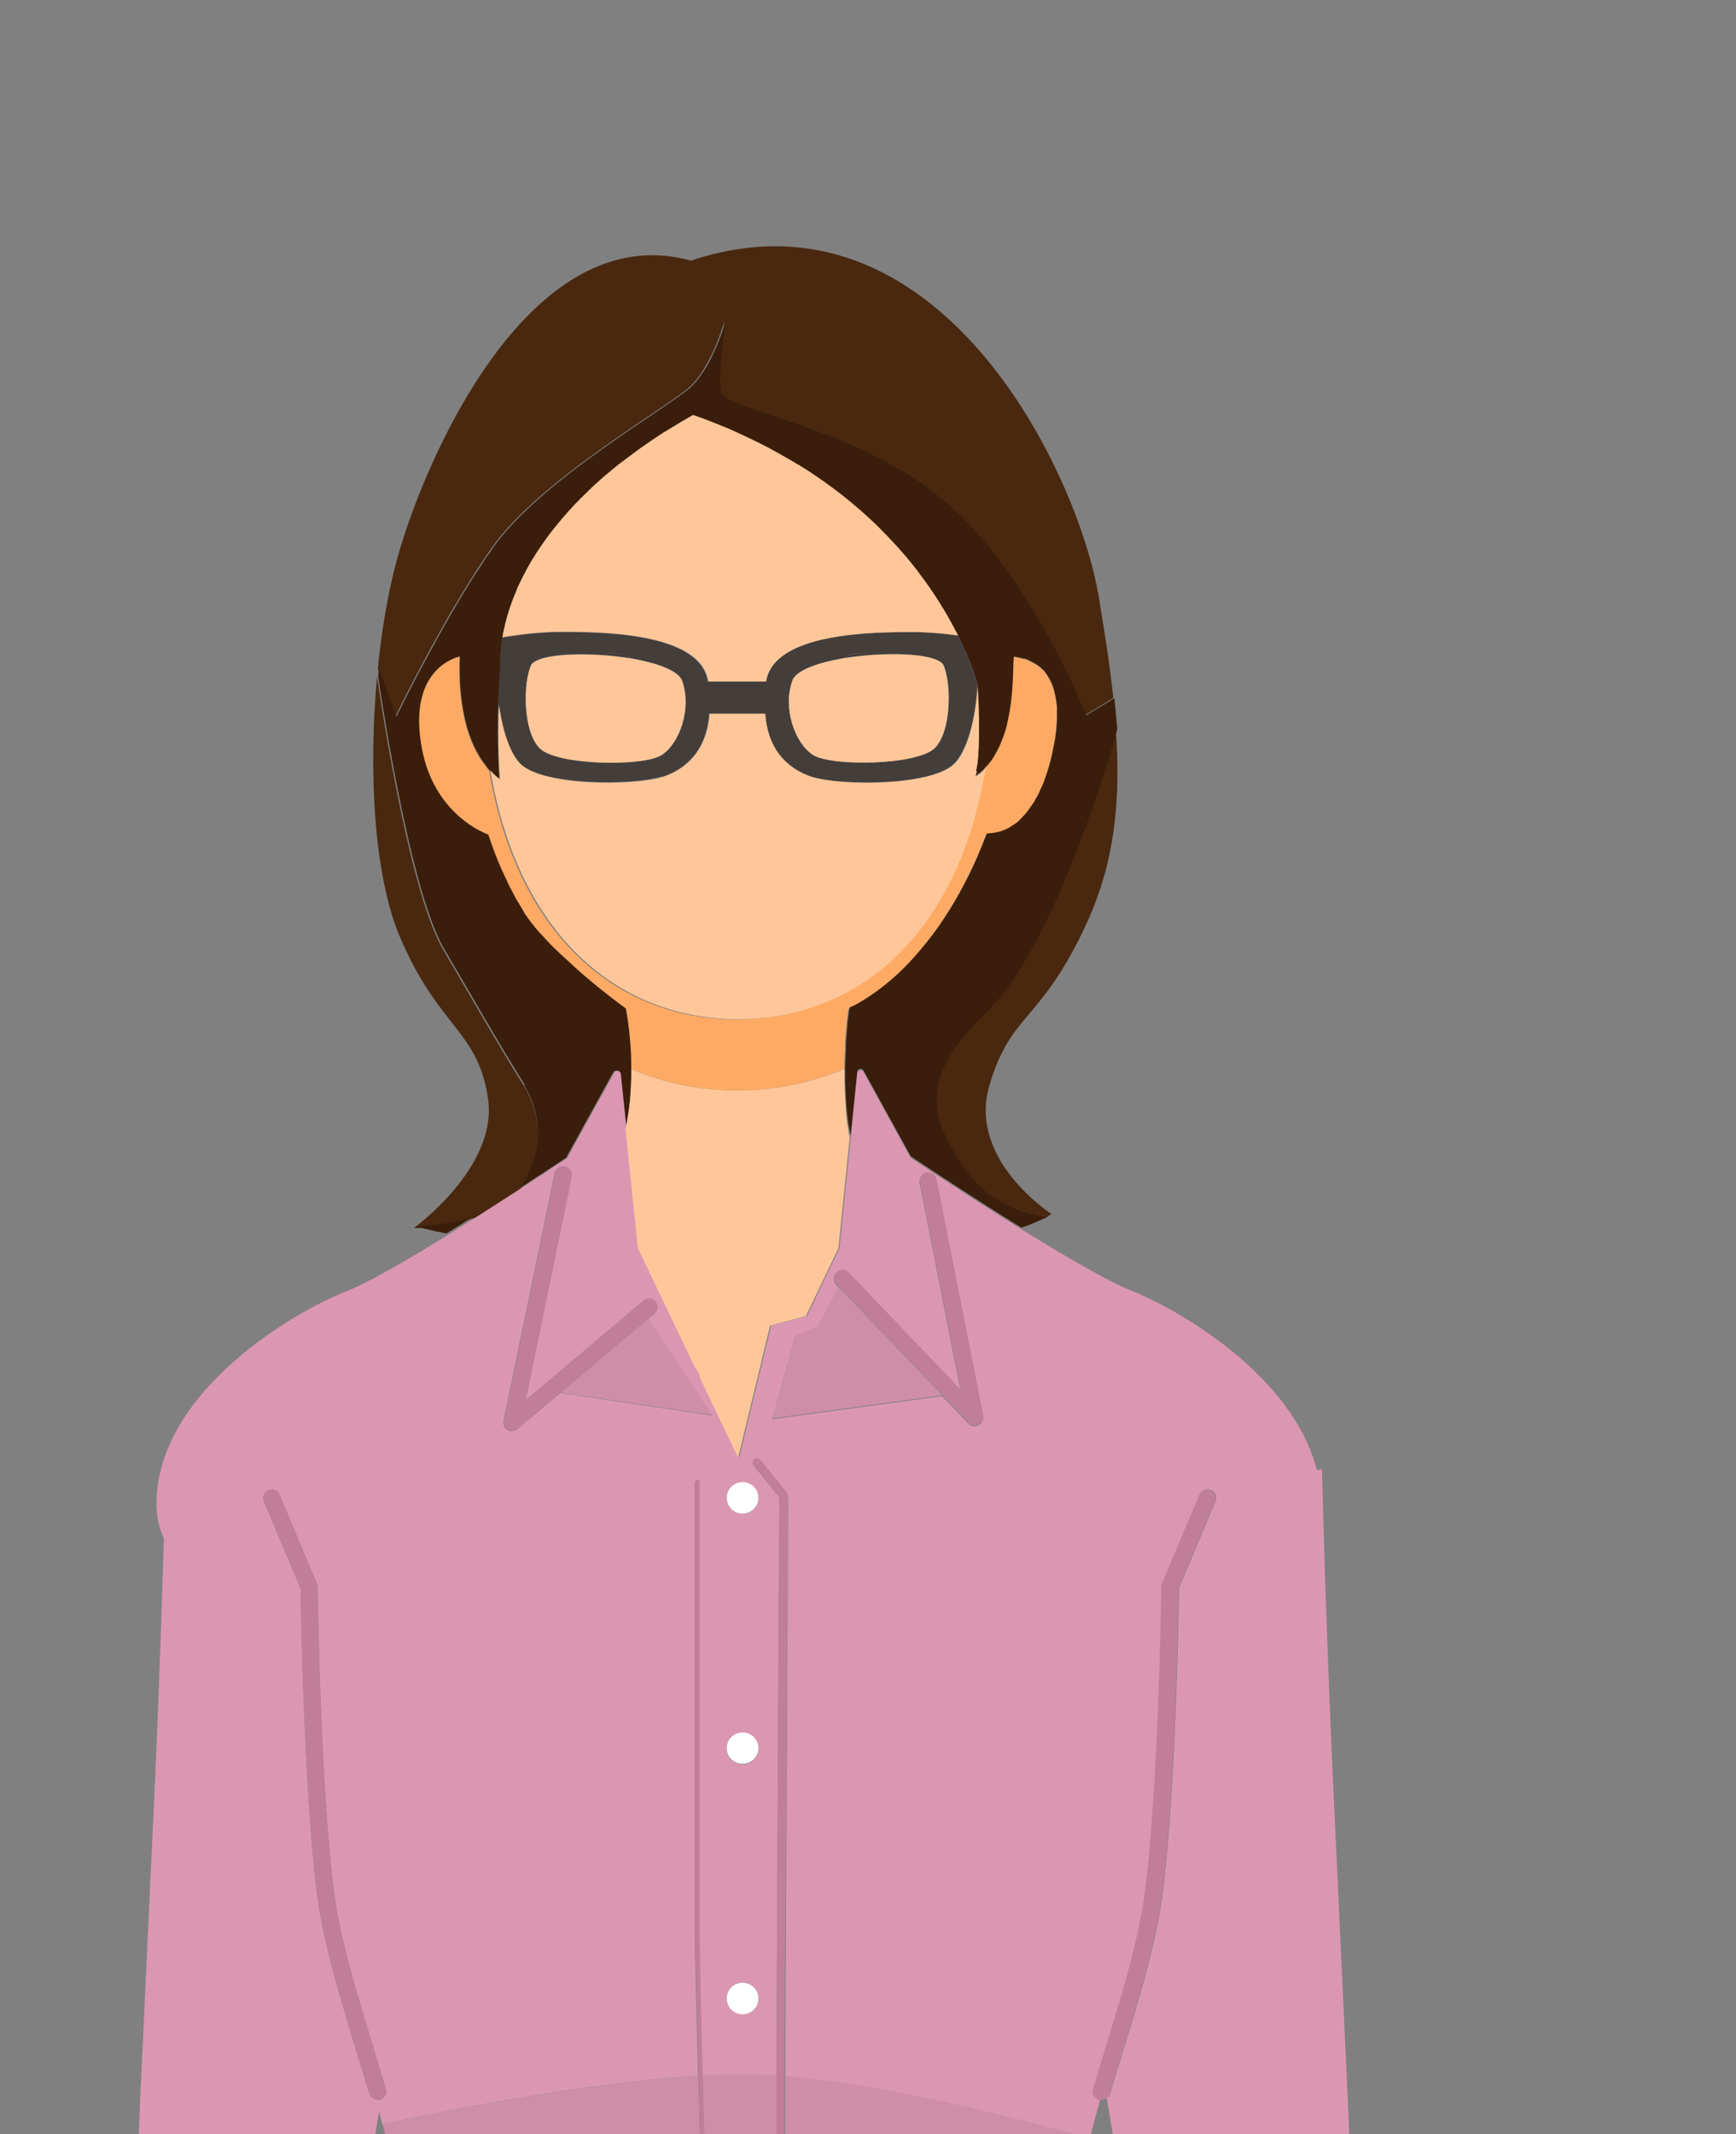 <?xml version="1.0" encoding="UTF-8"?>
<svg id="_レイヤー_2" data-name="レイヤー 2" xmlns="http://www.w3.org/2000/svg" viewBox="0 0 66.3 81.48">
  <rect x="0" y="0" width="66.3" height="81.48" fill="#808080" stroke="none"/>
  <defs>
    <style>
      .cls-1, .cls-2 {
        fill: none;
      }

      .cls-1, .cls-2, .cls-3, .cls-4, .cls-5, .cls-6, .cls-7, .cls-8, .cls-9, .cls-10, .cls-11 {
        stroke-width: 0px;
      }

      .cls-2 {
        stroke: #49280f;
        stroke-linecap: round;
        stroke-linejoin: round;
      }

      .cls-3 {
        fill: #49280f;
      }

      .cls-4 {
        fill: #3a1e0b;
      }

      .cls-5 {
        fill: #443e3b;
      }

      .cls-6 {
        fill: #db97b1;
      }

      .cls-7 {
        fill: #c17e99;
      }

      .cls-8 {
        fill: #ce8ea8;
      }

      .cls-9 {
        fill: #fff;
      }

      .cls-10 {
        fill: #ffaa64;
      }

      .cls-11 {
        fill: #ffc799;
      }
    </style>
  </defs>
  <g id="_文字" data-name="文字">
    <g>
      <g>
        <path class="cls-1" d="m16.21,46.83c-.2.02-.32.03-.33.03,0,0,0,0,0,0,0,0,.13,0,.33-.03Z"/>
        <path class="cls-1" d="m37.14,45.04s-.09-.09-.13-.14c.04.05.08.1.13.14Z"/>
        <path class="cls-1" d="m37.35,45.25s-.06-.06-.09-.09c.03.03.06.06.09.09Z"/>
        <path class="cls-1" d="m37.29,29.37s0,.04-.01.06c0-.02,0-.04.01-.06Z"/>
        <path class="cls-1" d="m39.92,25.66s-.02-.04-.04-.06c.01.02.02.04.04.06h0Z"/>
        <path class="cls-1" d="m40.06,25.87h0c-.04-.07-.09-.14-.14-.21,0,0,0,0,0,0,.05.07.1.14.14.21Z"/>
        <path class="cls-1" d="m30.43,17.71h0c-.1-.06-.21-.12-.32-.19,0,0,0,0,0,0,.11.06.22.12.32.19Z"/>
        <path class="cls-1" d="m40.1,25.92s-.02-.03-.03-.05h0s.02.03.03.05Z"/>
        <path class="cls-1" d="m30.55,17.78s-.09-.05-.13-.07h0s.09.05.13.07Z"/>
        <polygon class="cls-1" points="19.49 23.16 19.49 23.16 19.49 23.16 19.49 23.16"/>
        <path class="cls-1" d="m40.34,26.73s0,0,0,0c0-.04,0-.07-.02-.11,0,0,0,0,0,0,0,.03.01.07.02.1Z"/>
        <path class="cls-1" d="m32.42,38.5s.14-.06.38-.19c0,0,.02-.01.03-.02.21-.12.49-.3.81-.55.05-.04.09-.07.14-.11,0,0,0,0,0,0,0,0,0,0,0,0-.43.33-.89.63-1.37.88Z"/>
        <path class="cls-1" d="m40.38,27.42h0c0-.11,0-.22,0-.33,0,0,0,0,0,0,0,.11,0,.23,0,.33Z"/>
        <path class="cls-1" d="m40.11,25.96s0-.03-.02-.04c0,.01,0,.03.02.04,0,0,0,0,0,0Z"/>
        <path class="cls-1" d="m40.37,27.09h0s0-.07,0-.1h0s0,.07,0,.1Z"/>
        <path class="cls-1" d="m32.34,39.16s0-.02,0-.03c0,.01,0,.02,0,.03,0,0,0,0,0,0Z"/>
        <path class="cls-1" d="m40.37,26.99s0,0,0,0c0-.09-.02-.17-.03-.26,0,0,0,0,0,0,.01.09.02.17.03.26Z"/>
        <path class="cls-1" d="m40.32,26.62s0,0,0,0c-.02-.12-.04-.23-.08-.34,0,0,0,0,0,0-.03-.11-.08-.22-.13-.32h0c.1.21.17.43.21.66Z"/>
        <path class="cls-1" d="m30.11,17.52s0,0,0,0c-.24-.14-.49-.28-.75-.42,0,0,0,0,0,0,.26.14.51.27.75.42Z"/>
        <path class="cls-1" d="m19.28,23.87s0,0,0,0c-.04.17-.08.33-.1.48,0,0,0,0,0,0,.02-.14.06-.31.1-.47Z"/>
        <path class="cls-1" d="m29.36,17.1s0,0,0,0c-.13-.07-.26-.13-.39-.2,0,0,0,0,0,0,.13.07.26.13.39.2Z"/>
        <path class="cls-1" d="m19.81,22.37s0,0,0,0c-.03.06-.05.11-.07.17,0,0,0,0,0,0,.02-.06.05-.11.07-.17Z"/>
        <path class="cls-1" d="m23.6,17.76s0,0,0,0c-.04.03-.07.06-.11.09,0,0,0,0,0,0,.04-.03.07-.06.11-.09Z"/>
        <path class="cls-1" d="m23.49,17.84c-.24.2-.48.39-.7.59.22-.2.45-.39.69-.59,0,0,0,0,0,0Z"/>
        <path class="cls-1" d="m20.15,21.67s0,0,0,0c-.13.24-.25.47-.35.7,0,0,0,0,0,0,.1-.22.21-.45.35-.69Z"/>
        <path class="cls-1" d="m32.39,38.7c-.02.17-.06.45-.09.8,0,0,0,0,0,0,.01-.12.02-.24.03-.34,0,0,0,0,0,0,.02-.19.04-.35.05-.46Z"/>
        <path class="cls-1" d="m19.32,23.73s0,0,0,0c-.01.04-.02.09-.03.13,0,0,0,0,0,0,.01-.04.02-.09.03-.13Z"/>
        <path class="cls-1" d="m19.49,23.16s0,0,0,0c0,0,0,0,0,0,.07-.2.15-.41.24-.62,0,0,0,0,0,0-.19.44-.32.84-.42,1.2,0,0,0,0,0,0,.05-.18.1-.37.17-.57Z"/>
        <path class="cls-1" d="m20.87,20.55c-.28.39-.52.76-.72,1.12,0,0,0,0,0,0,.2-.36.44-.73.72-1.12Z"/>
        <path class="cls-1" d="m24.35,17.19s0,0,0,0c-.26.19-.51.38-.75.57,0,0,0,0,0,0,.24-.19.49-.38.75-.56Z"/>
        <path class="cls-1" d="m27.76,16.35s0,0,0,0c-.42-.17-.84-.34-1.3-.5,0,0,0,0,0,0,.45.16.87.32,1.29.5Z"/>
        <path class="cls-1" d="m28.96,16.9s0,0,0,0c-.27-.13-.54-.26-.82-.39,0,0,0,0,0,0,.28.12.56.25.82.38Z"/>
        <path class="cls-1" d="m26.46,15.85s0,0,0,0c-.35.2-.67.39-.99.59,0,0,0,0,0,0,.31-.2.64-.39.98-.59Z"/>
        <path class="cls-1" d="m28.14,16.52s0,0,0,0c-.13-.06-.25-.11-.38-.17,0,0,0,0,0,0,.13.05.26.11.38.17Z"/>
        <path class="cls-1" d="m24.5,17.09s0,0,0,0c-.05.03-.1.07-.15.1,0,0,0,0,0,0,.05-.04.1-.07.15-.11Z"/>
        <path class="cls-1" d="m25.48,16.44s0,0,0,0c-.04.03-.09.06-.13.08,0,0,0,0,0,0,.04-.03.09-.06.14-.08Z"/>
        <path class="cls-1" d="m25.34,16.52s0,0,0,0c-.3.19-.57.38-.84.57,0,0,0,0,0,0,.27-.19.55-.38.84-.56Z"/>
        <path class="cls-1" d="m20.35,35.32s-.01-.02-.02-.02c0,0,.01.02.02.02Z"/>
        <path class="cls-1" d="m32.4,38.67c.02-.11.03-.17.03-.17,0,0,0,.06-.03.17Z"/>
        <path class="cls-1" d="m19.03,32.91c-.13-.32-.25-.64-.36-.97.05.16.17.51.36.97Z"/>
        <path class="cls-1" d="m19.48,33.89s-.02-.05-.04-.08c.01.03.02.05.04.08.06.11.12.23.18.34.03.06.07.13.11.19.08.15.16.3.26.44,0,0,0,0,0,.01-.13-.21-.26-.42-.38-.64-.06-.12-.12-.23-.18-.34Z"/>
        <path class="cls-1" d="m37.58,45.46s-.04-.03-.06-.05c.02.02.04.03.06.05Z"/>
        <path class="cls-1" d="m19.01,27.89c0-.35,0-.69.02-.99-.01.3-.02.64-.02.99Z"/>
        <path class="cls-1" d="m38.87,25.09s-.09-.02-.14-.03c.12.01.22.04.33.07-.06-.02-.12-.03-.19-.04Z"/>
        <path class="cls-1" d="m21.93,36.92s-.02-.02-.03-.03c.01,0,.02.02.03.03Z"/>
        <path class="cls-1" d="m16.01,27.33c.01-.25.04-.47.09-.67-.05.2-.08.42-.09.67Z"/>
        <path class="cls-1" d="m20.99,36.04s-.03-.03-.04-.05c.01.02.03.03.04.05Z"/>
        <path class="cls-1" d="m42.07,80.16s-.04,0-.06,0c-.13.44-.24.88-.36,1.33h.82c-.08-.46-.15-.92-.23-1.38-.05.03-.11.06-.18.06Z"/>
        <path class="cls-1" d="m18.08,46.48s-.03,0-.04.01c.01,0,.03,0,.04-.01Z"/>
        <path class="cls-1" d="m16.97,46.72s-.02,0-.02,0c0,0,.02,0,.02,0Z"/>
        <path class="cls-1" d="m14.44,80.48c-.06.34-.11.67-.17,1.01h.43c-.03-.13-.06-.27-.1-.4-.05-.2-.11-.41-.16-.61Z"/>
        <path class="cls-1" d="m16.59,46.78s-.07,0-.1.01c.03,0,.06,0,.1-.01Z"/>
        <path class="cls-1" d="m16.42,46.8s-.03,0-.05,0c.02,0,.03,0,.05,0Z"/>
        <path class="cls-1" d="m16.77,46.75s-.04,0-.06,0c.02,0,.04,0,.06,0Z"/>
        <polygon class="cls-1" points="22.79 37.66 22.8 37.66 22.79 37.65 22.79 37.66"/>
        <path class="cls-1" d="m20.66,35.68s-.02-.03-.04-.04c.01.01.02.03.04.04Z"/>
        <path class="cls-1" d="m32.29,42.33s0-.01,0-.02c0,0,0-.01,0-.02,0,.01,0,.03,0,.04Z"/>
        <path class="cls-1" d="m34.69,36.8c-.13.14-.26.26-.38.38.12-.12.25-.24.38-.38Z"/>
        <path class="cls-1" d="m32.29,42.31c-.04-.48-.06-.95-.05-1.38,0,.43.01.89.05,1.36,0,0,0,.01,0,.02Z"/>
        <path class="cls-1" d="m39.21,25.15s.05.03.08.04c-.03-.01-.05-.03-.08-.04Z"/>
        <path class="cls-1" d="m32.24,40.8c0-.26.01-.49.03-.72h0c-.01.23-.02.46-.03.72Z"/>
        <path class="cls-1" d="m32.3,39.56c0,.09-.01.19-.02.29,0-.12.02-.24.03-.35,0,0,0,0,0,0,0,.02,0,.04,0,.06Z"/>
        <path class="cls-1" d="m32.27,40.08s0-.02,0-.04c0,.01,0,.02,0,.04h0Z"/>
        <path class="cls-1" d="m32.28,39.88s0,0,0-.01c0-.01,0-.02,0-.03,0,.02,0,.03,0,.04Z"/>
        <polygon class="cls-1" points="33.96 37.49 33.96 37.48 33.96 37.49 33.96 37.49"/>
        <path class="cls-1" d="m40.34,27.98c0-.07.02-.14.02-.21,0-.08.01-.17.02-.26,0-.03,0-.06,0-.08-.01.33-.06.71-.14,1.14,0,0,.06-.24.1-.58Z"/>
        <path class="cls-1" d="m40.24,26.28s0,0,0,0c0,0,0,0,0,0Z"/>
        <path class="cls-1" d="m40.23,28.57c-.07.34-.15.63-.23.91.17-.51.23-.9.23-.91Z"/>
        <path class="cls-1" d="m39.29,25.19s-.05-.03-.08-.04h0c.07.02.12.06.19.09-.04-.02-.07-.04-.11-.05Z"/>
        <path class="cls-1" d="m39.52,30.57c.06-.11.12-.22.18-.32,0-.01.01-.02.01-.03-.06.13-.13.25-.2.37,0,0,0-.01,0-.02Z"/>
        <path class="cls-1" d="m38.99,31.26c.07-.07.14-.14.2-.22-.09.11-.18.21-.28.3.03-.02.05-.05.07-.08Z"/>
        <path class="cls-1" d="m38.55,31.61s.03-.03.05-.04c.11-.07.21-.14.31-.22h0c-.22.2-.48.35-.77.44.15-.04.29-.1.41-.17Z"/>
        <path class="cls-1" d="m39.31,30.88c.05-.06.09-.13.14-.2-.06.1-.13.2-.21.3.02-.03.05-.07.07-.1Z"/>
        <path class="cls-1" d="m39.13,46.29s-.03,0-.05-.01c.02,0,.03,0,.05.01Z"/>
        <path class="cls-1" d="m38.11,45.83s-.04-.02-.06-.04c.02.01.04.02.06.04Z"/>
        <path class="cls-1" d="m37.86,45.67s-.05-.03-.08-.05c.03.02.05.03.08.05Z"/>
        <path class="cls-1" d="m39.97,46.48s-.02,0-.04,0c.02,0,.02,0,.04,0Z"/>
        <path class="cls-1" d="m40.02,46.48h0s0,0-.02,0c.02,0,.02,0,.02,0Z"/>
        <path class="cls-1" d="m39.55,46.4s-.03,0-.04,0c.01,0,.03,0,.04,0Z"/>
        <path class="cls-1" d="m39.35,46.35s-.03,0-.04-.01c.02,0,.03,0,.04.01Z"/>
        <path class="cls-1" d="m39.86,46.46s-.03,0-.04,0c.02,0,.03,0,.04,0Z"/>
        <path class="cls-1" d="m38.64,46.1s-.04-.01-.05-.02c.02,0,.04.01.05.02Z"/>
        <path class="cls-1" d="m39.72,46.44s-.03,0-.04,0c.02,0,.03,0,.04,0Z"/>
        <path class="cls-1" d="m38.39,45.98s-.04-.02-.06-.03c.02.01.04.02.06.03Z"/>
        <path class="cls-1" d="m38.88,46.2s-.02,0-.04-.01c.01,0,.02,0,.04.01Z"/>
        <path class="cls-1" d="m32.45,43.43h0c-.02-.12-.05-.24-.07-.37.02.12.05.24.07.37Z"/>
        <path class="cls-10" d="m26.74,52.64c-.02-.1-.07-.27-.21-.44l.21.44Z"/>
        <path class="cls-10" d="m32.27,40.08s0-.02,0-.04c0-.02,0-.04,0-.06,0,.03,0,.07,0,.1,0,0,0,0,0,0Z"/>
        <path class="cls-10" d="m40.34,26.73s0-.07-.02-.1c0,.03.01.07.02.1Z"/>
        <path class="cls-10" d="m40.37,27.09s0-.07,0-.1c0,.03,0,.07,0,.1Z"/>
        <path class="cls-10" d="m39.88,25.6s-.02-.02-.03-.02c.02.03.04.05.06.08-.01-.02-.02-.04-.04-.06Z"/>
        <path class="cls-10" d="m32.24,40.8c0-.26.01-.49.03-.72,0,0,0,0,0,0,0-.03,0-.07,0-.1,0-.03,0-.06,0-.09,0-.02,0-.03,0-.04,0-.12.02-.23.02-.34.03-.35.06-.63.09-.8,0,0,0-.02,0-.03.02-.11.03-.17.03-.17h0c.48-.25.93-.55,1.37-.88,0,0,0,0,0,0,.06-.04.11-.09.17-.14,0,0,0,0,0,0,.11-.1.23-.2.35-.31.12-.12.25-.24.38-.38.14-.15.28-.3.42-.47.29-.34.58-.72.88-1.16.29-.44.59-.93.87-1.48.14-.28.28-.57.42-.87.14-.31.27-.63.39-.96.17,0,.33-.02.47-.07.3-.08.55-.24.77-.44,0,0,0,0,0,0,.1-.09.19-.19.28-.3,0-.01.02-.02.03-.03,0-.01.02-.02.02-.03.07-.1.14-.2.21-.3,0-.01.02-.03.03-.04.01-.02.02-.04.03-.05.07-.12.14-.25.2-.37,0-.01,0-.02.01-.03.05-.11.1-.22.15-.33.02-.04.03-.08.04-.12.03-.09.07-.18.09-.26.09-.27.16-.57.23-.91h0c.09-.43.13-.81.14-1.14h0c0-.11,0-.22,0-.33,0-.03,0-.07,0-.1,0-.09-.02-.17-.03-.26,0-.04,0-.07-.02-.11-.04-.23-.11-.46-.21-.66-.02-.03-.03-.06-.05-.09-.04-.07-.09-.14-.14-.21-.02-.03-.04-.06-.07-.08-.12-.14-.28-.24-.46-.33-.06-.03-.12-.07-.19-.09-.05-.02-.11-.02-.15-.03-.1-.03-.21-.06-.33-.07-.04.31.01,1.41-.24,2.49-.03.12-.06.24-.09.36-.09.31-.22.61-.38.88-.11.19-.25.37-.4.53-.14.85-.33,1.65-.58,2.41-1.06,3.3-3.06,5.57-5.67,6.58-.99.38-2.07.59-3.22.59s-2.23-.2-3.22-.59c-2.61-1-4.61-3.28-5.67-6.58-.23-.73-.42-1.51-.56-2.33h0s0,0,0,0c-.06-.07-.11-.15-.17-.22-.42-.54-.67-1.22-.8-1.88-.03-.13-.05-.26-.07-.39-.08-.51-.1-.97-.1-1.31,0-.34.01-.55.01-.55,0,0-1.13.2-1.47,1.61-.05.2-.08.42-.09.67,0,.01,0,.02,0,.04-.01.29,0,.63.07,1,.42,2.77,2.57,3.48,2.57,3.48,0,0,.01.03.03.09.11.34.23.66.36.97.04.09.08.18.12.28.05.12.12.26.18.38.04.08.07.16.11.24.01.03.02.05.04.08.06.11.12.23.18.34.12.22.24.43.38.64.02.03.04.05.06.08.07.11.16.22.25.34,0,0,.01.02.02.02.08.11.18.21.27.32.01.01.02.03.04.04.09.1.19.21.29.31.01.02.03.03.04.05.11.12.23.23.35.34.18.18.37.35.56.51.01,0,.02.02.03.03.19.17.37.33.55.48.11.09.21.18.31.26,0,0,0,0,0,0,.62.5,1.09.84,1.09.84,0,0,.12.57.18,1.44.02.26.03.56.03.87,1.24.51,2.61.81,4.05.81s2.84-.3,4.09-.82Z"/>
        <path class="cls-10" d="m32.3,39.56s0-.04,0-.06c0,.02,0,.04,0,.06Z"/>
        <path class="cls-10" d="m40.11,25.96s0-.03-.02-.04c0-.02-.02-.03-.03-.05.02.03.03.06.05.09Z"/>
        <path class="cls-3" d="m17.58,25.06h0s0,0,0,0c0,0-1.13.2-1.47,1.61.34-1.41,1.47-1.61,1.47-1.61Z"/>
        <path class="cls-3" d="m38.73,25.06s0,0,0,0h0c.05,0,.09.02.14.03-.05,0-.09-.02-.14-.03Z"/>
        <path class="cls-3" d="m36.79,44.59c.07.11.15.21.23.31.04.05.08.1.13.14.04.04.08.09.12.13.03.03.06.06.09.09.05.05.11.11.16.15.02.02.04.03.06.05.07.06.14.11.2.16.03.02.05.03.08.05.06.04.13.09.19.13.02.01.04.02.06.04.07.04.14.08.21.12.02.01.04.02.06.03.07.03.13.07.2.1.02,0,.04.01.05.02.07.03.14.06.2.08.01,0,.02,0,.04.01.07.03.14.05.2.07.02,0,.03,0,.05.01.06.02.12.04.18.05.02,0,.03,0,.04.01.05.01.11.03.16.04.01,0,.03,0,.04,0,.05.01.09.02.13.03.02,0,.03,0,.04,0,.03,0,.07.01.1.02.02,0,.03,0,.04,0,.02,0,.05,0,.07,0,.02,0,.02,0,.04,0,.01,0,.02,0,.03,0,.01,0,.02,0,.02,0,.1-.05.15-.08.15-.08,0,0-3.2-2.06-2.38-4.89.83-2.84,1.95-2.38,3.71-6.19,1.11-2.4,1.32-4.82,1.12-7.48,0,0-2.23,8.17-5,10.81-2.78,2.65-2,4.2-.84,5.94Z"/>
        <polygon class="cls-3" points="40.02 46.48 40.02 46.48 40.02 46.48 40.02 46.48"/>
        <path class="cls-3" d="m15.1,27.35s1.24-2.57,2.68-4.91c.25-.41.5-.8.76-1.18.08-.12.16-.24.25-.36,1.81-2.58,6.71-5.36,7.55-6.13.84-.77,1.33-2.51,1.33-2.51,0,0-.3,2.06-.17,2.71.13.65,5.16,1.29,8.52,4.13.61.51,1.17,1.11,1.69,1.75.27.33.53.68.78,1.02,1.87,2.63,2.95,5.43,2.95,5.43l1.08-.65c-.13-1.22-.33-2.49-.55-3.83-.8-4.83-6.16-16.01-15.58-12.87-6.18-1.71-10.21,7.66-11.24,11.45-.34,1.25-.6,2.79-.75,4.42,0-.1.02-.19.03-.29l.67,1.84Z"/>
        <path class="cls-3" d="m16.37,46.81s.03,0,.05,0c.02,0,.05,0,.07,0,.03,0,.06,0,.1-.01.04,0,.08-.01.13-.02.02,0,.04,0,.06,0,.06,0,.12-.02.18-.03,0,0,.02,0,.02,0,.33-.06.7-.13,1.06-.23.01,0,.03,0,.04-.01.03,0,.05-.02.08-.02.62-.39,1.2-.76,1.71-1.1.68-1,1.01-2.54.14-3.93-.97-1.55-1.74-2.9-3.1-5.23-1.36-2.32-2.51-10.39-2.51-10.39-.33,3.58-.13,7.6.89,9.97,1.49,3.46,2.98,3.54,3.35,6.15.37,2.61-2.82,4.91-2.82,4.91,0,0,.02,0,.05.02,0,0,.13,0,.33-.03.05,0,.1-.01.16-.02Z"/>
        <polygon class="cls-3" points="15.89 46.86 15.88 46.86 15.89 46.86 15.89 46.86"/>
        <path class="cls-3" d="m39.92,25.66s0,0,0,0h0s-.04-.05-.06-.08h0s.04.05.07.08c0,0,0,0,0,0Z"/>
        <polygon class="cls-3" points="40.24 26.28 40.24 26.28 40.24 26.28 40.24 26.28 40.24 26.28"/>
        <path class="cls-3" d="m40.11,25.96h0s0,0,0,0c0,0,0,0,0,0-.01-.03-.03-.06-.05-.09h0s0,0,0,0h0s.03.06.05.09Z"/>
        <path class="cls-3" d="m40.34,26.73s0,0,0,0c0,0,0,0,0,0,0,0,0,0,0,0,0-.03,0-.07-.02-.1,0,0,0,0,0,0,0,0,0,0,0,0,0,0,0,0,0,0,0,.04.01.07.02.11Z"/>
        <path class="cls-3" d="m40.37,27.09s0,0,0,0h0s0-.07,0-.1h0s0,0,0,0c0,0,0,0,0,0,0,.03,0,.07,0,.1Z"/>
        <path class="cls-3" d="m32.45,43.45h0c-.02-.13-.05-.26-.07-.39.02.13.04.26.07.39Z"/>
        <path class="cls-2" d="m32.31,42.42c.02.22.04.43.08.65"/>
        <path class="cls-2" d="m32.29,42.29s0,.01,0,.02"/>
        <path class="cls-2" d="m32.25,41.61c0,.22.02.45.04.68"/>
        <path class="cls-2" d="m19.81,22.37s0,0,0,0"/>
        <path class="cls-2" d="m20.15,21.67s0,0,0,0"/>
        <path class="cls-2" d="m20.15,21.67c-.13.24-.24.47-.35.69"/>
        <path class="cls-2" d="m19.49,23.16s0,0,0,0"/>
        <path class="cls-2" d="m19.73,22.54s0,0,0,0"/>
        <path class="cls-2" d="m19.49,23.16c.07-.2.15-.41.24-.62"/>
        <path class="cls-3" d="m19.28,23.87s0,0,0,0c0,0,0,0,0,0,0,0,0,0,0,0-.04.17-.08.33-.1.47,0,0,0,0,0,0h0c.02-.15.06-.31.1-.48Z"/>
        <path class="cls-3" d="m19.49,23.16s0,0,0,0c0,0,0,0,0,0-.07.2-.12.39-.17.57,0,0,0,0,0,0,0,0,0,0,0,0,0,0,0,0,0,0,.05-.18.1-.37.17-.57Z"/>
        <path class="cls-3" d="m37.36,26.6c0,.14.01.3.02.48,0-.18-.01-.34-.02-.48Z"/>
        <path class="cls-2" d="m23.49,17.84s0,0,0,0"/>
        <path class="cls-2" d="m23.6,17.76s0,0,0,0"/>
        <path class="cls-2" d="m24.35,17.19s0,0,0,0"/>
        <path class="cls-2" d="m29.36,17.1s0,0,0,0"/>
        <path class="cls-2" d="m30.11,17.52s0,0,0,0"/>
        <path class="cls-2" d="m23.6,17.76c.24-.19.49-.38.75-.56"/>
        <path class="cls-2" d="m29.36,17.1c.26.14.51.27.75.42"/>
        <path class="cls-2" d="m22.8,18.43c.22-.2.45-.39.69-.59"/>
        <path class="cls-2" d="m30.43,17.71c.33.2.66.41.96.62"/>
        <path class="cls-3" d="m25.34,16.52s0,0,0,0c0,0,0,0,0,0,0,0,0,0,0,0-.29.19-.57.38-.84.56,0,0,0,0,0,0,0,0,0,0,0,0,0,0,0,0,0,0,.27-.19.55-.38.84-.57Z"/>
        <path class="cls-3" d="m26.46,15.85c.45.16.88.33,1.3.5,0,0,0,0,0,0,0,0,0,0,0,0,0,0,0,0,0,0-.41-.17-.84-.34-1.29-.5,0,0,0,0,0,0,0,0,0,0,0,0-.34.19-.67.39-.98.59,0,0,0,0,0,0,0,0,0,0,0,0,0,0,0,0,0,0,.31-.2.64-.39.99-.59Z"/>
        <path class="cls-3" d="m28.96,16.9s0,0,0,0c0,0,0,0,0,0,0,0,0,0,0,0-.27-.13-.54-.26-.82-.38,0,0,0,0,0,0,0,0,0,0,0,0,0,0,0,0,0,0,.28.13.56.25.82.39Z"/>
        <path class="cls-3" d="m38.02,28.79c-.11.19-.25.37-.4.53-.12.12-.26.24-.41.33.15-.09.29-.2.41-.33.16-.16.29-.33.4-.53Z"/>
        <path class="cls-3" d="m17.73,27.3c.14.66.39,1.34.8,1.88-.42-.54-.67-1.22-.8-1.88Z"/>
        <path class="cls-3" d="m19.07,29.74h0c-.14-.1-.26-.21-.37-.34h0c.11.12.23.24.37.34Z"/>
        <path class="cls-2" d="m39.21,25.15s.05.03.08.04"/>
        <path class="cls-2" d="m32.34,39.16s0,0,0,0"/>
        <path class="cls-2" d="m32.27,39.98s0,.07,0,.1"/>
        <path class="cls-2" d="m32.27,40.08s0,0,0,0"/>
        <path class="cls-3" d="m32.28,39.84s0,.02,0,.03c0,0,0-.01,0-.02,0-.1.01-.2.02-.29,0-.02,0-.04,0-.06,0,0,0,0,0,0,0,0,0,0,0,0,0,0,0,0,0,0,0,.11-.02.22-.02.34Z"/>
        <path class="cls-3" d="m32.4,38.67s0,.02,0,.03c-.01.11-.03.26-.05.46,0-.01,0-.02,0-.03.04-.39.08-.62.08-.62h0s0,0,0,0c0,0,0,.06-.03.17Z"/>
        <path class="cls-5" d="m25.3,29.65c.9-.29,1.69-1.02,1.78-2.41h2.13c.1,1.39.89,2.12,1.78,2.41,1.09.35,4.74.37,5.51-.57.66-.8.8-2.42.82-2.89,0-.03,0-.05,0-.05,0,0-.14-.56-.53-1.44-.06-.14-.13-.29-.21-.44-.59-.08-1.21-.13-1.69-.13-1.52,0-5.35.01-5.64,1.89h-2.22c-.29-1.88-4.12-1.89-5.64-1.89-.63,0-1.49.09-2.22.21-.03.19-.05.36-.06.5-.01.14-.02.26-.02.36,0,.07,0,.13,0,.17,0,.04,0,.06,0,.06h0s-.03.33-.05.85c0,.09,0,.18-.01.27,0,.11,0,.22-.01.33.09.69.3,1.64.75,2.19.77.94,4.42.92,5.51.57Zm4.95-3.66c.14-.4.97-.69,1.95-.86.19-.14.43-.2.72-.19.17,0,.31.02.45.06,1.23-.08,2.42.03,2.65.37.32.67.33,2.51-.31,3.18-.64.67-4,.72-4.68.26-.69-.46-1.14-1.78-.77-2.82Zm-9.96-.62c.23-.34,1.41-.45,2.65-.37.13-.04.28-.07.45-.06.29,0,.53.06.72.19.98.17,1.81.46,1.95.86.37,1.03-.08,2.35-.77,2.82-.69.47-4.04.41-4.68-.26-.64-.67-.63-2.51-.31-3.18Z"/>
        <path class="cls-5" d="m23.38,24.94c-.17,0-.31.02-.45.06.39.03.79.07,1.16.13-.19-.14-.43-.2-.72-.19Z"/>
        <path class="cls-5" d="m32.92,24.94c-.29,0-.53.06-.72.19.38-.06.77-.11,1.16-.13-.13-.04-.28-.07-.45-.06Z"/>
        <path class="cls-5" d="m19.18,24.34c-.03.19-.05.36-.06.5.01-.14.03-.31.06-.5h0Z"/>
        <path class="cls-4" d="m20.01,41.42c.87,1.39.54,2.93-.14,3.93,1.03-.67,1.75-1.15,1.75-1.15l1.8-3.26c.06-.11.24-.08.25.05l.22,2.1c.07-.37.13-.74.17-1.09.04-.38.05-.76.05-1.1,0-.03,0-.06,0-.09,0-.31-.01-.6-.03-.87-.06-.87-.18-1.44-.18-1.44,0,0-.47-.34-1.09-.84,0,0,0,0,0,0,0,0,0,0,0,0-.1-.08-.2-.17-.31-.26-.18-.15-.37-.31-.55-.48-.01,0-.02-.02-.03-.03-.19-.17-.37-.34-.56-.51-.12-.11-.23-.23-.35-.34-.02-.02-.03-.03-.04-.05-.1-.1-.2-.21-.29-.31-.01-.01-.02-.03-.04-.04-.1-.11-.19-.21-.27-.32,0,0-.01-.02-.02-.02-.09-.11-.17-.23-.25-.34-.02-.03-.04-.05-.06-.08,0,0,0,0,0-.01-.09-.15-.17-.3-.26-.44-.04-.06-.08-.13-.11-.19-.06-.12-.12-.23-.18-.34-.01-.03-.02-.05-.04-.08-.04-.08-.08-.16-.11-.24-.06-.13-.13-.26-.18-.38-.04-.1-.08-.19-.12-.28-.19-.46-.31-.82-.36-.97-.02-.05-.03-.09-.03-.09,0,0-2.15-.71-2.57-3.48-.06-.37-.08-.7-.07-1,0-.01,0-.02,0-.04.01-.25.04-.47.09-.67.34-1.41,1.47-1.61,1.47-1.61h0s0,0,0,0c0,0-.02.21-.01.55,0,.34.02.8.1,1.31.02.13.04.26.07.39.14.66.39,1.34.8,1.88.06.07.1.15.17.22,0,0,0,0,0,0,.11.12.23.24.37.34-.02-.24-.03-.49-.04-.74,0-.25-.01-.5-.02-.75,0-.12,0-.25,0-.37,0-.35,0-.69.02-.99,0-.12,0-.23.01-.33,0-.1,0-.19.01-.27.03-.52.05-.85.05-.85h0s0-.02,0-.06c0-.04,0-.1,0-.17,0-.09,0-.21.02-.36.01-.14.03-.31.06-.5.02-.15.06-.31.1-.48,0,0,0,0,0,0,.01-.04.02-.09.03-.13,0,0,0,0,0,0,.09-.36.23-.76.42-1.2.02-.05.05-.11.07-.17.1-.23.21-.46.35-.7.2-.36.44-.73.72-1.12.05-.07.1-.13.15-.2.27-.36.58-.73.94-1.1.14-.15.29-.3.45-.45.13-.12.26-.24.39-.37.22-.2.45-.39.7-.59.04-.03.07-.06.11-.09.24-.19.49-.38.75-.57.05-.03.1-.07.15-.1,0,0,0,0,0,0,.27-.19.55-.38.84-.57,0,0,0,0,0,0,.04-.03.09-.06.13-.08,0,0,0,0,0,0,.31-.2.64-.39.99-.59.45.16.88.33,1.3.5,0,0,0,0,0,0,.13.05.25.11.38.17,0,0,0,0,0,0,.28.13.56.25.82.39,0,0,0,0,0,0,.13.07.26.13.39.2.26.14.51.28.75.42.11.06.22.12.32.19.04.02.09.05.13.07.29.18.57.36.83.55.8.56,1.5,1.15,2.11,1.74.29.29.57.57.82.86.25.28.49.57.7.84.21.28.41.55.59.82.36.53.65,1.03.88,1.48.03.07.07.13.1.19.08.15.15.3.21.44.4.88.53,1.44.53,1.44,0,0,0,.02,0,.05,0,.07.01.21.02.41,0,.14.01.3.02.48,0,.18,0,.37.01.57,0,.1,0,.2,0,.3h0c0,.2,0,.4-.01.59,0,.1,0,.19-.02.28,0,.09-.01.18-.02.26-.01.11-.03.2-.05.29,0,.02,0,.04-.01.06-.02.08-.04.16-.07.21.15-.09.29-.2.41-.33.16-.16.29-.33.4-.53.16-.27.28-.57.38-.88.04-.12.07-.24.09-.36.25-1.08.2-2.18.24-2.49h0s0,0,0,0c.05,0,.09.02.14.03.06.01.13.02.19.04.05.01.11.02.15.03h0s.05.03.08.04c.04.02.07.04.11.05.18.09.34.2.46.33h0s.02.02.03.02c.01.02.02.04.04.06,0,0,0,0,0,0,.05.07.1.14.14.21,0,0,0,0,0,0,0,.02.02.03.03.05,0,.01,0,.03.02.04,0,0,0,0,0,0,.05.1.1.21.13.32,0,0,0,0,0,0,0,0,0,0,0,0,0,0,0,0,0,0,.03.11.06.23.08.34,0,0,0,0,0,0,0,.04.01.07.02.11,0,0,0,0,0,0,.01.09.02.17.03.26,0,0,0,0,0,0,0,.03,0,.07,0,.1h0c0,.11,0,.23,0,.33h0s0,.06,0,.08c0,.09-.01.18-.02.26,0,.08-.01.15-.02.21-.04.35-.1.58-.1.58h0s0,0,0,0c0,0-.06.39-.23.91-.03.08-.06.17-.09.26-.01.04-.03.08-.04.12-.04.11-.09.22-.15.33,0,.01,0,.02-.01.03,0,.01,0,.02-.01.03-.05.11-.11.22-.18.32,0,0,0,.01,0,.02,0,.02-.02.04-.03.05,0,.01-.02.03-.03.04-.04.07-.09.13-.14.2-.02.03-.05.07-.07.1,0,.01-.01.02-.02.03,0,.01-.02.02-.03.03-.06.08-.13.15-.2.22-.03.03-.05.05-.07.08,0,0,0,0,0,0h0c-.1.09-.2.16-.31.22-.02.01-.03.03-.05.04-.13.07-.27.13-.41.17-.15.04-.31.06-.47.07-.13.34-.26.66-.39.96-.14.31-.27.6-.42.87-.28.55-.57,1.04-.87,1.48-.29.44-.59.82-.88,1.16-.14.17-.29.33-.42.47-.13.14-.26.26-.38.38-.12.11-.24.22-.35.31,0,0,0,0,0,0,0,0,0,0,0,0-.06.04-.11.09-.17.14,0,0,0,0,0,0-.05.04-.1.07-.14.11-.32.25-.6.43-.81.55,0,0-.02.01-.03.02-.24.14-.38.19-.38.19h0s0,0,0,0c0,0-.04.24-.08.62,0,.01,0,.02,0,.03-.01.1-.02.22-.03.34,0,0,0,0,0,0,0,.11-.02.23-.03.35,0,0,0,.01,0,.02,0,0,0,0,0,.01,0,.03,0,.06,0,.09,0,.02,0,.04,0,.06,0,.01,0,.02,0,.04-.01.23-.02.46-.03.72,0,.04,0,.08,0,.11,0,0,0,0,0,.01,0,.44.01.9.05,1.38,0,0,0,.01,0,.02,0,.03,0,.06.01.09.02.22.04.43.08.65.02.12.05.24.07.37l.25-2.45c.01-.13.18-.16.24-.05l1.8,3.27s2.07,1.39,4.23,2.73c.04-.01.07-.03.11-.04.04-.01.07-.03.11-.04.08-.03.16-.06.23-.09.04-.02.08-.03.11-.05.06-.03.11-.05.17-.07.04-.02.08-.04.11-.05.03-.02.06-.03.09-.04.04-.02.08-.04.11-.06h0s0,0-.02,0c0,0-.02,0-.03,0-.01,0-.02,0-.04,0-.02,0-.04,0-.07,0-.01,0-.03,0-.04,0-.03,0-.06-.01-.1-.02-.02,0-.03,0-.04,0-.04,0-.09-.02-.13-.03-.01,0-.03,0-.04,0-.05-.01-.1-.03-.16-.04-.01,0-.03,0-.04-.01-.06-.02-.12-.03-.18-.05-.02,0-.03,0-.05-.01-.07-.02-.13-.05-.2-.07-.01,0-.02,0-.04-.01-.07-.03-.13-.05-.2-.08-.02,0-.04-.01-.05-.02-.07-.03-.13-.06-.2-.1-.02-.01-.04-.02-.06-.03-.07-.04-.14-.08-.21-.12-.02-.01-.04-.02-.06-.04-.06-.04-.13-.08-.19-.13-.03-.02-.05-.03-.08-.05-.07-.05-.14-.11-.2-.16-.02-.02-.04-.03-.06-.05-.06-.05-.11-.1-.16-.15-.03-.03-.06-.06-.09-.09-.04-.04-.08-.09-.12-.13-.04-.05-.09-.09-.13-.14-.08-.1-.15-.2-.23-.31-1.16-1.74-1.94-3.29.84-5.94,2.77-2.65,5-10.81,5-10.81h0s0,0,0,0c-.03-.39-.07-.78-.11-1.18,0,0,0,0,0,0h0l-1.08.65s-1.08-2.8-2.95-5.43c-.25-.35-.5-.69-.78-1.02-.52-.63-1.08-1.23-1.69-1.75-3.36-2.84-8.39-3.49-8.52-4.13-.13-.65.17-2.71.17-2.71,0,0-.49,1.74-1.33,2.51-.84.77-5.74,3.55-7.55,6.13-.08.12-.16.24-.25.36-.25.38-.51.77-.76,1.18-1.44,2.35-2.68,4.91-2.68,4.91l-.67-1.84c0,.1-.02.19-.03.29,0,0,0,0,0,0h0s1.16,8.07,2.51,10.39c1.36,2.32,2.13,3.68,3.1,5.23Z"/>
        <path class="cls-4" d="m18.16,46.45s-.05.02-.08.02c-.01,0-.03,0-.04.01-.36.1-.73.18-1.06.23,0,0-.02,0-.02,0-.06.01-.12.02-.18.03-.02,0-.04,0-.06,0-.04,0-.09.01-.13.02-.03,0-.07,0-.1.01-.02,0-.05,0-.07,0-.02,0-.03,0-.05,0-.06,0-.11.01-.16.02-.2.02-.32.03-.33.03,0,0,0,0,0,0,.01,0,.03,0,.05.01.03,0,.07.02.12.03.02,0,.04.01.06.02.06.02.13.03.2.05.03,0,.06.01.08.02.08.02.17.04.26.06.04,0,.08.02.11.02.09.02.19.04.29.06.37-.23.74-.46,1.1-.69Z"/>
        <path class="cls-8" d="m28.36,79.18c-.48,0-1,.02-1.53.05.02.72.04,1.48.06,2.25h2.76v-2.25c-.44-.03-.88-.05-1.29-.05Z"/>
        <path class="cls-8" d="m29.98,81.48h11.08c-2.45-.69-7.24-1.92-11.07-2.23v2.23Z"/>
        <path class="cls-8" d="m14.61,81.09c.04.13.07.27.1.4h12.02c-.02-.77-.04-1.52-.06-2.24-4.34.27-10,1.4-12.06,1.84Z"/>
        <polygon class="cls-8" points="21.41 53.17 27.22 54.02 24.76 50.34 21.41 53.17"/>
        <polygon class="cls-8" points="29.5 54.15 35.99 53.27 32.05 49.15 31.25 50.61 30.38 50.97 29.5 54.15"/>
        <path class="cls-9" d="m28.36,57.79c.33,0,.61-.27.61-.61s-.27-.61-.61-.61-.61.27-.61.61.27.61.61.61Z"/>
        <path class="cls-9" d="m28.36,67.34c.33,0,.61-.27.61-.61s-.27-.61-.61-.61-.61.27-.61.61.27.61.61.61Z"/>
        <path class="cls-9" d="m28.36,75.69c-.34,0-.61.27-.61.61s.27.61.61.61.61-.27.61-.61-.27-.61-.61-.61Z"/>
        <path class="cls-6" d="m14.44,80.48c.06.2.11.41.16.61,2.07-.44,7.72-1.58,12.06-1.84-.07-2.59-.12-4.74-.12-5.64v-17.03s.04-.08.08-.08.08.04.08.08v17.03c0,.9.05,3.05.12,5.63.53-.03,1.05-.05,1.53-.05.41,0,.85.02,1.3.05l.11-22.07-.98-1.23c-.06-.07-.04-.17.03-.23.07-.06.17-.04.23.03l1.02,1.27h0s0,0,0,0c.02.03.04.07.04.1l-.11,22.15c3.82.31,8.61,1.54,11.07,2.23h.6c.12-.45.23-.89.36-1.33-.01,0-.02,0-.04,0-.17-.05-.27-.23-.22-.41.09-.3.18-.6.27-.9.05-.15.09-.3.14-.46.67-2.19,1.31-4.25,1.55-6.01.55-3.99.65-11.74.65-11.82,0-.04,0-.08.03-.12l1.42-3.38c.07-.17.26-.24.43-.17.17.07.24.26.17.43l-1.2,2.86-.06.14-.13.32c0,.43-.05,3.01-.18,5.84-.1,2.11-.25,4.36-.47,5.99-.25,1.81-.89,3.9-1.57,6.11-.14.45-.28.9-.41,1.35-.02.08-.07.13-.13.17.08.46.15.92.23,1.38h9.03c-.04-1.13-.1-2.25-.15-3.37l-.34-7.34c-.24-4.89-.43-9.76-.55-14.68l-.2.03c-.9-3.58-5.21-6.1-7.09-6.85-.89-.35-2.56-1.33-4.19-2.34-2.16-1.34-4.23-2.73-4.23-2.73l-1.8-3.27c-.06-.11-.23-.08-.24.05l-.25,2.45h0s0,.02,0,.02h0s-.43,4.2-.43,4.2l-1.24,2.59-1.37.37-1.22,5.04-1.44-3.01-.21-.44-2.18-4.55-.47-4.55-.22-2.1c-.01-.13-.19-.16-.25-.05l-1.8,3.26s-.72.48-1.75,1.15c-.51.33-1.1.71-1.71,1.1-.36.23-.73.46-1.1.69-1.52.94-3.03,1.82-3.86,2.14-2.07.82-7.05,3.76-7.26,7.89-.03.64.08,1.14.28,1.55-.12,4.03-.27,8.03-.47,12.05l-.34,7.34c-.06,1.12-.11,2.24-.15,3.37h9.03c.06-.34.11-.67.17-1.01Zm13.92-3.58c-.34,0-.61-.27-.61-.61s.27-.61.61-.61.61.27.61.61-.27.61-.61.61Zm2.89-26.29l.79-1.45-.11-.11c-.12-.13-.12-.34.01-.46.13-.12.34-.12.46.01l4.28,4.48-1.56-7.91c-.03-.18.08-.35.26-.38.18-.04.35.08.38.26l1.78,9.01c.03.14-.04.29-.17.35-.05.02-.1.04-.15.04-.09,0-.17-.03-.24-.1l-1-1.05-6.49.88.88-3.18.87-.36Zm-2.89,5.97c.33,0,.61.27.61.61s-.27.61-.61.61-.61-.27-.61-.61.27-.61.61-.61Zm0,9.56c.33,0,.61.27.61.61s-.27.61-.61.61-.61-.27-.61-.61.27-.61.61-.61Zm-6.78-21.6c.18.04.29.21.25.39l-1.76,8.53,4.5-3.8c.14-.12.34-.1.46.04.12.14.1.34-.04.46l-.23.19,2.45,3.69-5.81-.86-1.64,1.38c-.06.05-.14.08-.21.08-.06,0-.12-.01-.17-.05-.12-.07-.18-.21-.15-.35l1.95-9.45c.04-.18.21-.29.39-.25Zm-7.88,34.06c-.68-2.22-1.32-4.31-1.57-6.12-.13-.97-.24-2.15-.32-3.39-.25-3.68-.32-7.88-.33-8.44l-1.4-3.32c-.07-.17,0-.36.17-.43.17-.07.36,0,.43.17l1.42,3.38s.02.08.03.12c0,.08.1,7.83.65,11.82.24,1.76.88,3.82,1.55,6.01.1.33.2.66.3.99.04.12.07.24.11.36.05.17-.05.35-.22.41,0,0-.01,0-.02,0-.03,0-.05.01-.07.01-.03,0-.05-.02-.08-.02-.11-.03-.2-.09-.24-.21-.14-.45-.27-.9-.41-1.35Z"/>
        <path class="cls-7" d="m30.1,57.1s-.01-.07-.04-.1h0s-1.02-1.27-1.02-1.27c-.06-.07-.16-.08-.23-.03-.07.06-.08.16-.03.23l.98,1.23-.11,22.07v2.25s.31,0,.31,0v-2.23s.13-22.15.13-22.15Z"/>
        <path class="cls-7" d="m26.72,73.6v-17.03s-.04-.08-.08-.08-.08.04-.08.08v17.03c0,.9.05,3.05.12,5.64.02.72.04,1.47.06,2.24h.16c-.02-.77-.04-1.53-.06-2.25-.07-2.58-.12-4.73-.12-5.63Z"/>
        <path class="cls-7" d="m19.24,54.23c-.03.14.03.28.15.35.05.03.11.05.17.05.08,0,.15-.03.21-.08l1.64-1.38,3.36-2.83.23-.19c.14-.12.16-.32.04-.46-.12-.14-.32-.16-.46-.04l-4.5,3.8,1.76-8.53c.04-.18-.08-.35-.25-.39-.18-.04-.35.08-.39.25l-1.95,9.45Z"/>
        <path class="cls-7" d="m35.99,53.27l1,1.05c.06.07.15.1.24.1.05,0,.1-.01.15-.04.13-.07.2-.21.17-.35l-1.78-9.01c-.04-.18-.21-.29-.38-.26-.18.04-.29.21-.26.38l1.56,7.91-4.28-4.48c-.12-.13-.33-.13-.46-.01-.13.12-.13.33-.01.46l.11.11,3.94,4.12Z"/>
        <path class="cls-7" d="m14.35,80.14s.05.02.08.02c.02,0,.05,0,.07-.01,0,0,.01,0,.02,0,.17-.05.27-.23.22-.41-.04-.12-.07-.24-.11-.36-.1-.33-.2-.66-.3-.99-.67-2.19-1.31-4.26-1.55-6.01-.55-3.99-.65-11.74-.65-11.82,0-.04,0-.08-.03-.12l-1.42-3.38c-.07-.17-.26-.24-.43-.17-.17.07-.24.26-.17.43l1.4,3.32c0,.57.08,4.76.33,8.44.09,1.24.19,2.43.32,3.39.25,1.81.89,3.9,1.57,6.12.14.45.28.9.41,1.35.03.11.13.18.24.21Z"/>
        <path class="cls-7" d="m42.25,80.11c.06-.04.11-.1.13-.17.14-.45.27-.9.41-1.35.68-2.21,1.32-4.31,1.57-6.11.22-1.63.37-3.89.47-5.99.13-2.84.18-5.41.18-5.84l.13-.32.06-.14,1.2-2.86c.07-.17,0-.36-.17-.43-.17-.07-.36,0-.43.17l-1.42,3.38s-.02.08-.03.12c0,.08-.1,7.83-.65,11.82-.24,1.76-.87,3.82-1.55,6.01-.05.15-.09.3-.14.46-.09.3-.18.6-.27.9-.05.17.05.35.22.41.01,0,.02,0,.04,0,.02,0,.04,0,.06,0,.06,0,.12-.02.18-.06Z"/>
        <path class="cls-11" d="m32.31,42.42s0-.06-.01-.09c0-.01,0-.03,0-.04-.04-.47-.05-.93-.05-1.36,0,0,0,0,0-.01,0-.04,0-.08,0-.11-1.25.52-2.63.82-4.09.82s-2.82-.29-4.05-.81c0,.03,0,.06,0,.09,0,.35-.02.72-.05,1.1-.03.35-.09.72-.17,1.09l.47,4.55,2.18,4.55c.14.17.19.33.21.44l1.44,3.01,1.22-5.04,1.37-.37,1.24-2.59.43-4.2c-.02-.13-.05-.26-.07-.39.02.13.04.26.07.39v-.02c-.02-.12-.05-.24-.07-.37-.03-.22-.06-.43-.08-.65Z"/>
        <polygon class="cls-11" points="30.07 57 30.07 57 29.05 55.73 30.07 57"/>
        <path class="cls-11" d="m27.04,26.02h2.22c.29-1.88,4.12-1.89,5.64-1.89.49,0,1.1.05,1.69.13-.03-.06-.06-.13-.1-.19-.23-.45-.52-.95-.88-1.48-.18-.27-.38-.54-.59-.82-.21-.28-.45-.56-.7-.84-.25-.28-.53-.57-.82-.86-.61-.59-1.31-1.18-2.11-1.74-.27-.19-.54-.37-.83-.55-.04-.02-.08-.05-.13-.07-.1-.06-.21-.13-.32-.19-.24-.14-.49-.28-.75-.42-.13-.07-.26-.13-.39-.2-.27-.13-.54-.26-.82-.39-.13-.06-.25-.11-.38-.17-.42-.17-.84-.34-1.3-.5-.35.2-.67.39-.99.59-.05.03-.09.06-.14.08-.29.19-.57.38-.84.57-.05.04-.1.07-.15.11-.26.19-.51.38-.75.56-.04.03-.07.06-.11.09-.24.2-.48.39-.69.59-.14.12-.27.25-.39.37-.16.15-.3.3-.45.45-.35.37-.66.74-.94,1.1-.05.07-.1.13-.15.2-.28.39-.52.76-.72,1.12-.13.24-.24.47-.35.69-.03.06-.05.11-.07.17-.09.22-.18.43-.24.62,0,0,0,0,0,0-.07.2-.12.39-.17.57-.01.04-.02.09-.03.13-.04.17-.08.33-.1.48.74-.13,1.59-.21,2.22-.21,1.52,0,5.35.01,5.64,1.89Z"/>
        <path class="cls-11" d="m24.1,25.14c-.38-.06-.77-.11-1.16-.13-1.23-.08-2.41.03-2.65.37-.32.67-.33,2.51.31,3.18.64.67,4,.72,4.68.26.69-.46,1.14-1.78.77-2.82-.14-.4-.97-.69-1.95-.86Z"/>
        <path class="cls-11" d="m33.37,25c-.39.03-.79.07-1.16.13-.98.17-1.81.46-1.95.86-.37,1.03.08,2.35.77,2.82.69.47,4.04.41,4.68-.26.64-.67.63-2.51.31-3.18-.23-.34-1.42-.45-2.65-.37Z"/>
        <path class="cls-11" d="m37.28,29.44s0-.04.01-.06c.02-.09.03-.18.05-.29,0-.08.02-.17.02-.26,0-.09.01-.18.02-.28,0-.19.01-.39.01-.59h0c0-.1,0-.21,0-.3,0-.2,0-.39-.01-.57,0-.18-.01-.34-.02-.48,0-.2-.02-.34-.02-.41-.03.47-.17,2.1-.82,2.89-.77.94-4.42.92-5.51.57-.9-.29-1.69-1.02-1.78-2.41h-2.13c-.1,1.39-.89,2.12-1.78,2.41-1.09.35-4.74.37-5.51-.57-.45-.55-.66-1.5-.75-2.19-.01.3-.02.64-.02.99,0,.12,0,.24,0,.37,0,.25,0,.5.02.75,0,.25.02.5.04.74h0c-.14-.1-.26-.21-.37-.34.14.82.32,1.6.56,2.33,1.06,3.3,3.06,5.57,5.67,6.58.99.38,2.07.59,3.22.59s2.23-.2,3.22-.59c2.61-1,4.61-3.28,5.67-6.58.24-.76.43-1.56.58-2.41-.12.12-.26.24-.41.33.03-.05.05-.13.07-.21Z"/>
      </g>
      <rect class="cls-1" x="0" width="66.3" height="81.48"/>
    </g>
  </g>
</svg>